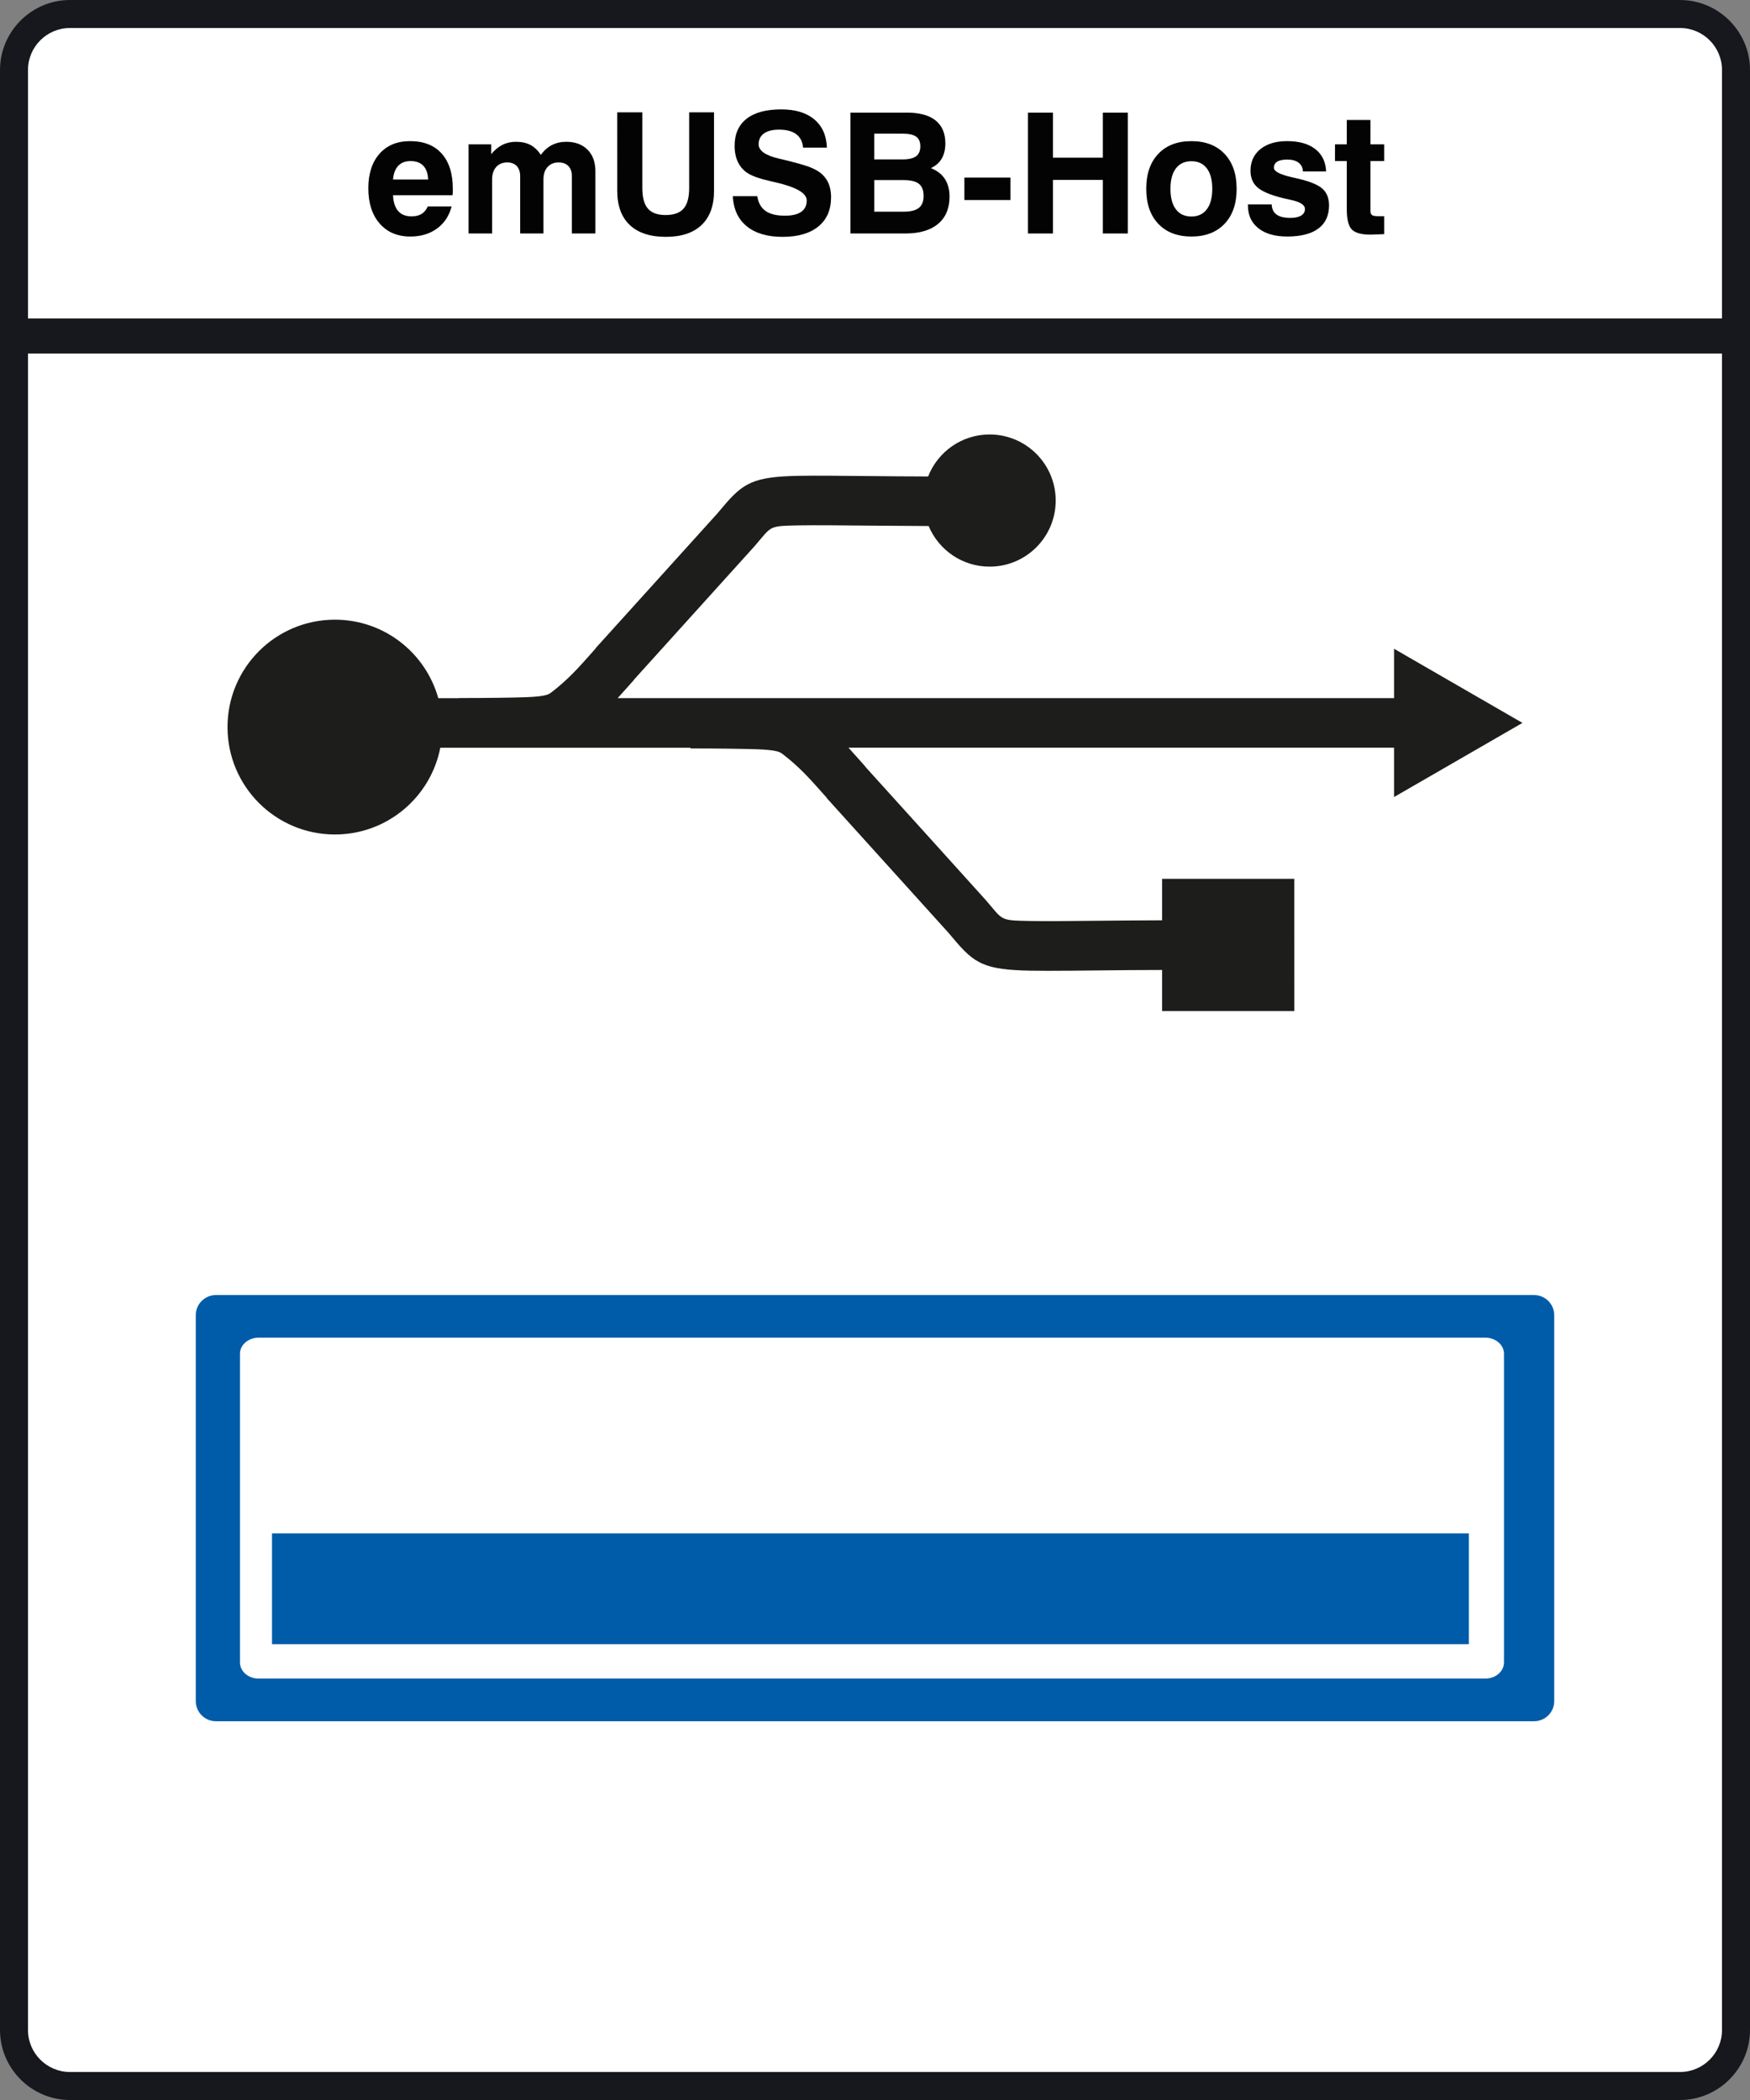 <?xml version="1.0" encoding="utf-8"?>
<!-- Generator: Adobe Illustrator 16.0.4, SVG Export Plug-In . SVG Version: 6.00 Build 0)  -->
<!DOCTYPE svg PUBLIC "-//W3C//DTD SVG 1.1//EN" "http://www.w3.org/Graphics/SVG/1.1/DTD/svg11.dtd">
<svg version="1.1" id="Ebene_1" xmlns="http://www.w3.org/2000/svg" xmlns:xlink="http://www.w3.org/1999/xlink" x="0px" y="0px"
	 width="250px" height="300px" viewBox="83.334 100 250 300" enable-background="new 83.334 100 250 300" xml:space="preserve">
<rect x="83.334" y="100" width="250" height="300" fill="#808080" stroke="none"/>
<g>
	<path fill="#FFFFFF" d="M327.134,102.4c1.7,0,3,1.8,3,4v288.1l-5.378,3.409l-233.928-0.513l-4.894-2.896V106.4c0-2.2,1.4-4,3-4
		H327.134z"/>
	<g>
		<path fill="#17181D" d="M323.334,104c3.309,0,6,2.692,6,6.001V390c0,3.309-2.691,6-6,6h-230c-3.309,0-6.001-2.691-6.001-6V110
			c0-3.309,2.692-6,6.001-6H323.334 M323.334,100h-230c-5.5,0-10,4.5-10,10v279.999c0,5.501,4.5,10.001,10,10.001h230
			c5.5,0,10-4.5,10-10.001V110C333.334,104.5,328.834,100,323.334,100L323.334,100z"/>
	</g>
	<line fill="none" stroke="#17181D" stroke-width="5" stroke-miterlimit="10" x1="85.295" y1="148" x2="330.879" y2="148"/>
	<g>
		<rect x="90.418" y="116.1" fill="none" width="235.832" height="32"/>
		<path fill="#030304" d="M144.45,129.489h3.397c-0.344,1.344-1.037,2.396-2.08,3.159c-1.043,0.762-2.313,1.142-3.813,1.142
			c-1.845,0-3.306-0.619-4.384-1.858c-1.077-1.237-1.616-2.916-1.616-5.033c0-2.086,0.53-3.73,1.594-4.934
			c1.062-1.203,2.515-1.805,4.359-1.805c1.952,0,3.461,0.591,4.522,1.775c1.062,1.184,1.594,2.869,1.594,5.057
			c0,0.243-0.002,0.424-0.006,0.545s-0.014,0.236-0.029,0.346h-8.508c0.045,1,0.291,1.753,0.731,2.262
			c0.44,0.509,1.076,0.762,1.905,0.762c0.586,0,1.066-0.115,1.441-0.345C143.934,130.331,144.23,129.974,144.45,129.489z
			 M139.48,125.646h5.017c-0.031-0.859-0.261-1.514-0.687-1.963c-0.426-0.449-1.037-0.674-1.834-0.674
			c-0.742,0-1.326,0.227-1.752,0.68C139.799,124.141,139.551,124.794,139.48,125.646z"/>
		<path fill="#030304" d="M150.273,133.355v-12.738h3.234v1.407c0.477-0.586,1.008-1.027,1.594-1.324
			c0.586-0.297,1.234-0.445,1.945-0.445c0.805,0,1.492,0.15,2.062,0.451c0.57,0.3,1.065,0.775,1.488,1.424
			c0.444-0.625,0.973-1.094,1.582-1.406c0.608-0.313,1.288-0.469,2.038-0.469c1.281,0,2.298,0.375,3.048,1.125
			s1.125,1.773,1.125,3.07v8.906h-3.363v-8.203c0-0.617-0.168-1.096-0.498-1.436c-0.334-0.339-0.795-0.51-1.389-0.51
			c-0.664,0-1.191,0.216-1.582,0.65c-0.392,0.434-0.586,1.025-0.586,1.775v7.722h-3.328v-8.18c0-0.625-0.164-1.109-0.487-1.453
			c-0.325-0.344-0.779-0.515-1.365-0.515c-0.665,0-1.188,0.219-1.576,0.656c-0.387,0.438-0.581,1.036-0.581,1.792v7.699h-3.361
			V133.355z"/>
		<path fill="#030304" d="M171.508,116.048h3.586v10.828c0,1.336,0.266,2.311,0.797,2.924c0.531,0.613,1.375,0.92,2.531,0.92
			c1.172,0,2.025-0.305,2.561-0.914s0.804-1.586,0.804-2.93v-10.828h3.551v11.214c0,2.117-0.591,3.742-1.774,4.875
			c-1.185,1.133-2.889,1.699-5.115,1.699c-2.242,0-3.959-0.564-5.15-1.693s-1.788-2.756-1.788-4.881L171.508,116.048
			L171.508,116.048z"/>
		<path fill="#030304" d="M188.02,128.024h3.504c0.133,0.945,0.521,1.646,1.16,2.104c0.641,0.457,1.566,0.686,2.777,0.686
			c1.032,0,1.809-0.184,2.333-0.551c0.522-0.367,0.785-0.91,0.785-1.629c0-1.047-1.504-1.914-4.513-2.602
			c-0.039-0.008-0.074-0.016-0.105-0.023c-0.078-0.016-0.199-0.042-0.363-0.082c-1.609-0.352-2.758-0.746-3.445-1.184
			c-0.608-0.391-1.073-0.916-1.395-1.576c-0.32-0.66-0.48-1.439-0.48-2.337c0-1.68,0.57-2.966,1.711-3.862
			c1.142-0.895,2.789-1.341,4.945-1.341c2.017,0,3.592,0.476,4.729,1.43c1.137,0.954,1.737,2.297,1.799,4.031h-3.41
			c-0.062-0.836-0.383-1.472-0.961-1.91c-0.579-0.438-1.401-0.656-2.473-0.656c-0.931,0-1.646,0.182-2.15,0.544
			c-0.504,0.363-0.756,0.881-0.756,1.553c0,0.912,0.979,1.597,2.94,2.051c0.531,0.125,0.945,0.222,1.242,0.292
			c1.258,0.32,2.15,0.571,2.679,0.75c0.526,0.18,0.985,0.379,1.377,0.598c0.702,0.391,1.229,0.908,1.582,1.553
			c0.352,0.644,0.526,1.416,0.526,2.313c0,1.797-0.604,3.19-1.815,4.178s-2.918,1.483-5.121,1.483c-2.172,0-3.875-0.504-5.11-1.512
			C188.777,131.317,188.113,129.884,188.02,128.024z"/>
		<path fill="#030304" d="M204.825,133.355v-17.262h8.132c1.766,0,3.111,0.373,4.037,1.119c0.926,0.747,1.389,1.83,1.389,3.252
			c0,0.875-0.171,1.605-0.516,2.191c-0.344,0.586-0.859,1.04-1.547,1.36c0.891,0.359,1.56,0.877,1.998,1.553
			c0.44,0.676,0.662,1.518,0.662,2.525c0,1.68-0.547,2.977-1.641,3.891c-1.093,0.914-2.645,1.371-4.652,1.371H204.825
			L204.825,133.355z M208.223,122.774h4.055c0.875,0,1.517-0.15,1.922-0.451c0.406-0.301,0.609-0.775,0.609-1.424
			c0-0.633-0.197-1.091-0.593-1.377c-0.394-0.285-1.049-0.428-1.962-0.428h-4.031V122.774L208.223,122.774z M208.223,130.239h4.207
			c0.992,0,1.717-0.179,2.168-0.539c0.453-0.36,0.68-0.926,0.68-1.699c0-0.805-0.223-1.385-0.668-1.74
			c-0.444-0.354-1.178-0.533-2.202-0.533h-4.183v4.511H208.223z"/>
		<path fill="#030304" d="M221.102,128.575v-3.211h6.586v3.211H221.102z"/>
		<path fill="#030304" d="M230.184,133.355v-17.262h3.574v6.434h7.125v-6.434h3.574v17.262h-3.574v-7.652h-7.125v7.652H230.184z"/>
		<path fill="#030304" d="M247.082,126.97c0-2.117,0.574-3.782,1.723-4.992c1.148-1.211,2.728-1.816,4.734-1.816
			c2,0,3.576,0.605,4.729,1.816c1.153,1.211,1.729,2.875,1.729,4.992c0,2.125-0.575,3.793-1.729,5.004
			c-1.151,1.211-2.729,1.816-4.729,1.816c-2.008,0-3.586-0.605-4.734-1.816S247.082,129.095,247.082,126.97z M250.539,126.97
			c0,1.265,0.26,2.242,0.779,2.93c0.521,0.688,1.262,1.031,2.221,1.031c0.945,0,1.678-0.344,2.197-1.031
			c0.521-0.688,0.779-1.664,0.779-2.93c0-1.258-0.259-2.229-0.773-2.913c-0.516-0.683-1.249-1.025-2.203-1.025
			c-0.961,0-1.7,0.342-2.221,1.025C250.799,124.741,250.539,125.712,250.539,126.97z"/>
		<path fill="#030304" d="M261.602,129.208H265c0.031,0.648,0.266,1.131,0.703,1.447c0.438,0.316,1.095,0.475,1.969,0.475
			c0.663,0,1.178-0.111,1.539-0.334c0.363-0.223,0.545-0.537,0.545-0.943c0-0.578-0.68-1.011-2.037-1.301
			c-0.556-0.117-0.996-0.218-1.324-0.305c-1.656-0.422-2.809-0.921-3.451-1.5c-0.645-0.578-0.967-1.359-0.967-2.344
			c0-1.304,0.472-2.337,1.412-3.1c0.942-0.762,2.217-1.142,3.826-1.142c1.704,0,3.041,0.379,4.014,1.137
			c0.974,0.757,1.49,1.824,1.554,3.199h-3.316c-0.022-0.539-0.229-0.958-0.614-1.254c-0.388-0.297-0.922-0.445-1.611-0.445
			c-0.648,0-1.131,0.098-1.447,0.292c-0.316,0.196-0.475,0.488-0.475,0.879c0,0.508,0.849,0.957,2.543,1.347
			c0.392,0.086,0.699,0.157,0.926,0.211c1.695,0.398,2.854,0.879,3.475,1.441c0.621,0.562,0.932,1.355,0.932,2.379
			c0,1.445-0.51,2.547-1.528,3.305c-1.019,0.758-2.502,1.137-4.446,1.137c-1.759,0-3.134-0.395-4.125-1.184
			c-0.992-0.789-1.488-1.875-1.488-3.258L261.602,129.208L261.602,129.208z"/>
		<path fill="#030304" d="M281.078,133.45c-0.312,0.008-0.686,0.021-1.119,0.041c-0.434,0.02-0.709,0.03-0.826,0.03
			c-1.305,0-2.197-0.245-2.678-0.733c-0.48-0.488-0.721-1.451-0.721-2.888v-6.891h-1.688v-2.39h1.688v-3.481h3.375v3.481h1.969v2.39
			h-1.969v7.055c0,0.336,0.074,0.557,0.223,0.663c0.148,0.105,0.453,0.158,0.914,0.158h0.832V133.45z"/>
	</g>
	<g>
		<g>
			<path fill="#1D1D1B" d="M268.229,225.544h-18.881v5.929c-2.802,0.006-5.941,0.032-8.925,0.062
				c-3.919,0.039-7.62,0.077-9.806,0.036c-4.004-0.071-4.004-0.071-5.604-1.979c-0.25-0.297-0.518-0.617-0.82-0.969
				c-0.161-0.188-13.954-15.463-17.244-19.088l0.017-0.014l-0.88-0.989c-0.516-0.578-1.021-1.148-1.542-1.72h77.94v7.051
				l18.343-10.59l-18.343-10.594v7.051H171.576c0.494-0.541,0.979-1.086,1.468-1.639l0.879-0.988l-0.016-0.013
				c3.288-3.625,17.084-18.901,17.243-19.087c0.303-0.354,0.574-0.675,0.82-0.972c1.604-1.906,1.604-1.906,5.604-1.979
				c2.177-0.039,5.878-0.003,9.796,0.035c2.875,0.028,5.896,0.045,8.625,0.059c1.426,3.406,4.788,5.802,8.713,5.802
				c5.215,0,9.439-4.228,9.439-9.441s-4.229-9.44-9.439-9.44c-3.999,0-7.409,2.49-8.785,6c-2.719-0.01-5.656-0.028-8.486-0.059
				c-3.969-0.039-7.715-0.078-9.988-0.033c-6.52,0.116-7.975,1.017-10.904,4.508c-0.23,0.277-0.482,0.58-0.727,0.863
				c-0.356,0.397-14.437,15.992-17.428,19.288l0.02,0.019l-0.667,0.75c-1.771,1.996-3.3,3.721-5.699,5.552
				c-0.375,0.284-0.93,0.548-3.589,0.646c-1.922,0.07-5.835,0.119-9.518,0.119v0.018h-2.992
				c-1.807-6.463-7.723-11.213-14.764-11.213c-8.475,0-15.344,6.869-15.344,15.344s6.87,15.342,15.344,15.342
				c7.463,0,13.676-5.331,15.053-12.391h35.748v0.098c3.684,0,7.598,0.051,9.518,0.119c2.66,0.099,3.216,0.361,3.588,0.646
				c2.4,1.83,3.93,3.558,5.701,5.553l0.667,0.748l-0.021,0.019c2.998,3.304,17.068,18.892,17.388,19.244
				c0.282,0.328,0.536,0.629,0.768,0.903c2.929,3.496,4.386,4.395,10.897,4.513c0.714,0.014,1.572,0.021,2.537,0.021
				c2.111,0,4.738-0.025,7.47-0.056c2.955-0.026,6.063-0.069,8.853-0.062v5.875h18.883L268.229,225.544L268.229,225.544z"/>
		</g>
		<g>
			<path fill="#005CA9" d="M302.484,285.008H114.18c-1.587,0-2.877,1.288-2.877,2.875v55.134c0,1.586,1.289,2.875,2.877,2.875
				h188.306c1.591,0,2.88-1.289,2.88-2.875v-55.134C305.365,286.296,304.076,285.008,302.484,285.008z M298.186,337.499
				c0,1.271-1.196,2.301-2.676,2.301H120.292c-1.479,0-2.676-1.026-2.676-2.301v-44.104c0-1.271,1.198-2.301,2.676-2.301h175.22
				c1.479,0,2.676,1.027,2.676,2.301v44.104H298.186L298.186,337.499z"/>
			<rect x="122.191" y="319.052" fill="#005CA9" width="170.981" height="15.828"/>
		</g>
	</g>
</g>
</svg>
